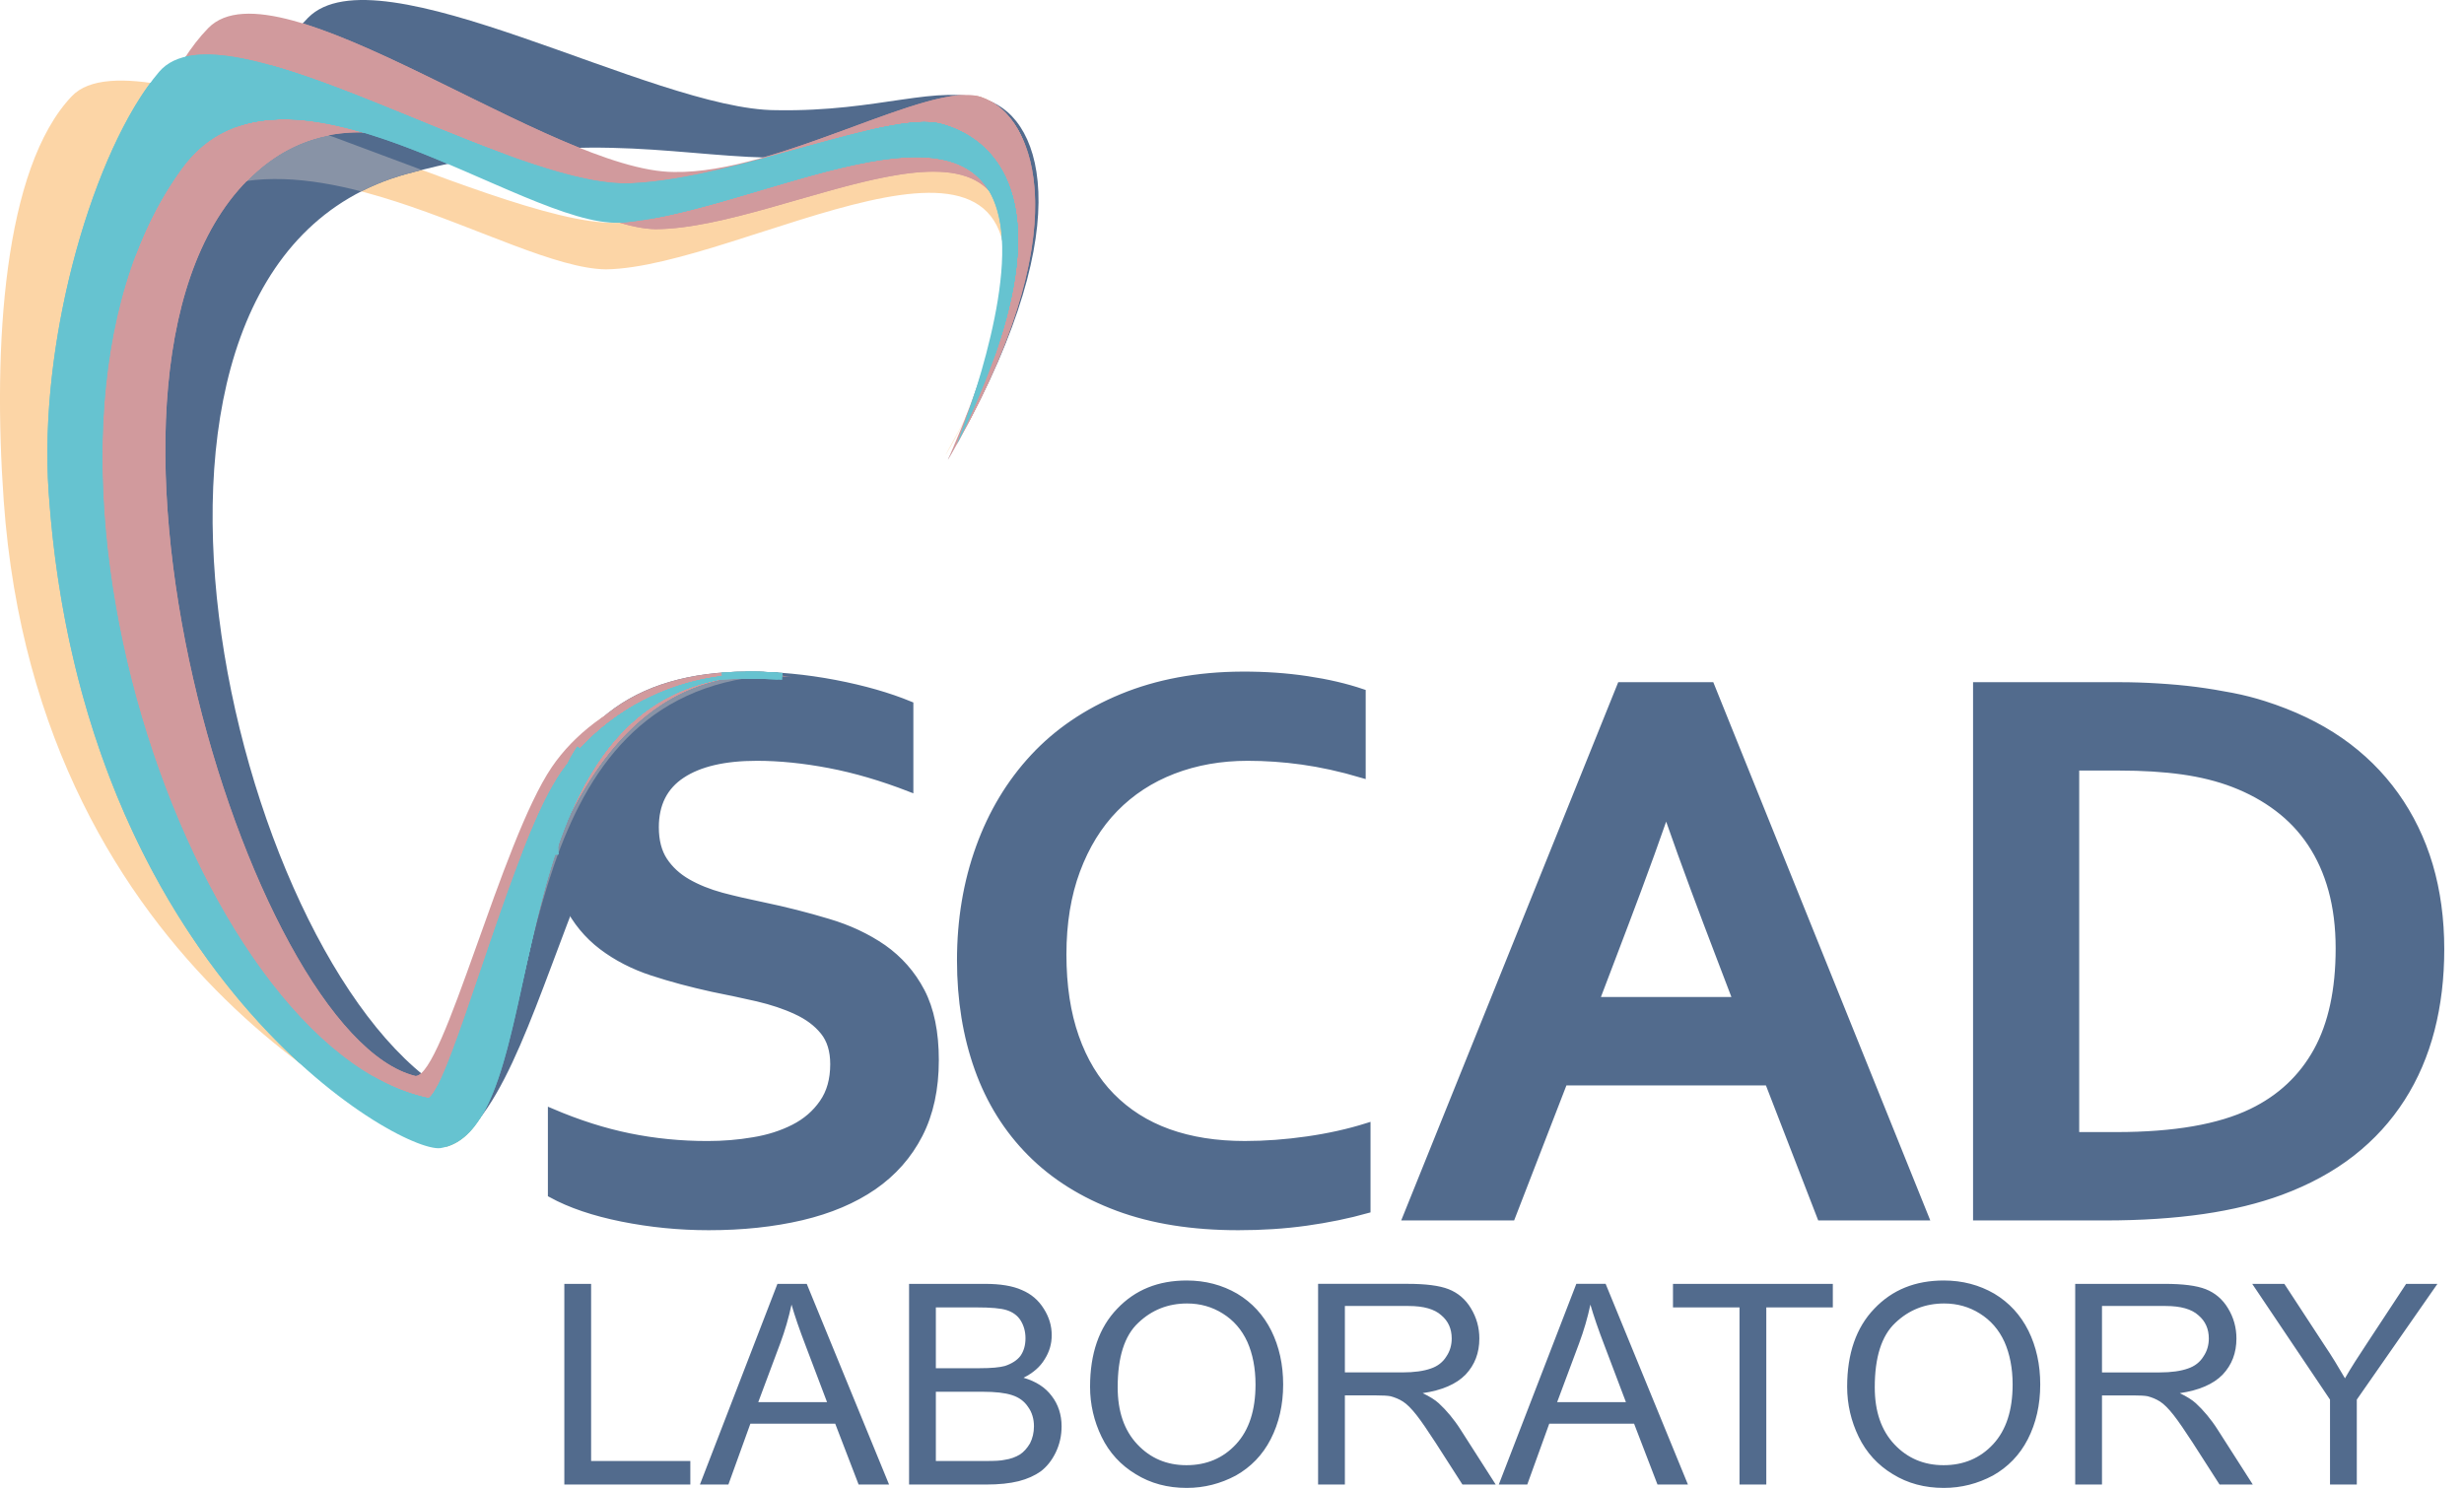 <?xml version="1.0" encoding="UTF-8"?> <svg xmlns="http://www.w3.org/2000/svg" width="101" height="61" viewBox="0 0 101 61" fill="none"><path d="M34.175 43.626C34.175 43.076 34.039 42.626 33.763 42.286C33.486 41.942 33.114 41.664 32.64 41.447C32.166 41.225 31.636 41.052 31.049 40.913C30.462 40.78 29.841 40.647 29.198 40.519C28.34 40.33 27.517 40.113 26.738 39.857C25.959 39.602 25.271 39.246 24.678 38.796C24.086 38.346 23.612 37.773 23.262 37.078C22.907 36.383 22.732 35.516 22.732 34.471C22.732 33.32 22.935 32.32 23.347 31.464C23.753 30.613 24.312 29.907 25.012 29.346C25.717 28.79 26.535 28.373 27.483 28.095C28.425 27.817 29.486 27.678 30.665 27.678C31.845 27.678 33.03 27.79 34.22 28.017C35.411 28.245 36.432 28.54 37.295 28.896V32.314C36.15 31.87 35.05 31.547 33.995 31.347C32.945 31.147 31.952 31.047 31.026 31.047C29.695 31.047 28.668 31.286 27.946 31.764C27.223 32.242 26.862 32.959 26.862 33.915C26.862 34.471 26.981 34.927 27.218 35.288C27.455 35.644 27.771 35.939 28.177 36.172C28.583 36.405 29.052 36.595 29.582 36.739C30.107 36.878 30.665 37.006 31.258 37.128C32.194 37.323 33.086 37.551 33.932 37.806C34.784 38.056 35.54 38.412 36.201 38.868C36.855 39.33 37.38 39.919 37.764 40.652C38.147 41.386 38.339 42.326 38.339 43.465C38.339 44.638 38.119 45.655 37.679 46.511C37.239 47.367 36.612 48.079 35.8 48.64C34.993 49.196 34.011 49.613 32.854 49.886C31.692 50.158 30.428 50.291 29.051 50.291C27.849 50.291 26.665 50.174 25.502 49.941C24.34 49.708 23.375 49.38 22.602 48.957V45.589C23.696 46.056 24.757 46.395 25.795 46.606C26.828 46.817 27.9 46.923 29 46.923C29.638 46.923 30.27 46.873 30.885 46.767C31.5 46.667 32.053 46.489 32.544 46.239C33.035 45.989 33.43 45.65 33.729 45.216C34.028 44.788 34.175 44.26 34.175 43.627L34.175 43.626ZM51.141 31.047C50.041 31.047 49.021 31.227 48.089 31.586C47.159 31.944 46.364 32.466 45.696 33.148C45.026 33.833 44.508 34.678 44.133 35.683C43.758 36.69 43.569 37.84 43.569 39.129C43.569 40.413 43.741 41.541 44.083 42.514C44.424 43.486 44.913 44.297 45.555 44.949C46.194 45.598 46.971 46.097 47.891 46.428C48.81 46.758 49.855 46.922 51.023 46.922C51.864 46.922 52.715 46.858 53.585 46.733C54.459 46.608 55.272 46.428 56.034 46.189V49.596C55.261 49.813 54.432 49.983 53.54 50.108C52.643 50.233 51.717 50.291 50.758 50.291C48.885 50.291 47.236 50.031 45.815 49.502C44.398 48.974 43.206 48.23 42.249 47.267C41.294 46.307 40.573 45.155 40.093 43.815C39.614 42.475 39.371 40.991 39.371 39.374C39.371 37.712 39.63 36.172 40.144 34.749C40.658 33.326 41.4 32.094 42.367 31.052C43.335 30.01 44.539 29.188 45.99 28.59C47.439 27.993 49.082 27.686 50.91 27.678C51.847 27.674 52.733 27.736 53.574 27.862C54.409 27.986 55.165 28.162 55.836 28.39V31.747C54.956 31.486 54.132 31.308 53.37 31.202C52.614 31.097 51.87 31.047 51.142 31.047L51.141 31.047ZM72.484 44.354H64.11L61.966 49.891H57.649L66.429 28.112H70.131L78.91 49.891H74.628L72.484 44.354ZM68.263 33.348C67.473 35.616 66.749 37.508 66.164 39.046L65.413 41.019H71.18L70.429 39.051C69.839 37.504 69.12 35.611 68.33 33.348H68.263H68.263ZM81.02 49.891V28.112H86.872C87.391 28.112 87.915 28.128 88.452 28.162C88.988 28.195 89.507 28.24 90.015 28.306C90.522 28.373 91.007 28.454 91.482 28.546C91.955 28.637 92.394 28.753 92.791 28.879C93.968 29.253 95.009 29.745 95.917 30.374C96.82 31.001 97.574 31.749 98.185 32.603C98.798 33.461 99.265 34.42 99.579 35.477C99.891 36.532 100.047 37.684 100.047 38.918C100.047 40.091 99.916 41.191 99.652 42.214C99.386 43.242 98.985 44.176 98.445 45.021C97.901 45.871 97.226 46.617 96.402 47.262C95.578 47.906 94.608 48.436 93.484 48.852C92.548 49.197 91.481 49.458 90.296 49.63C89.106 49.802 87.763 49.891 86.279 49.891H81.02L81.02 49.891ZM86.753 46.556C89.117 46.556 90.97 46.236 92.3 45.594C93.481 45.024 94.371 44.182 94.975 43.087C95.578 41.992 95.883 40.591 95.883 38.884C95.883 37.995 95.781 37.195 95.584 36.478C95.387 35.76 95.097 35.122 94.726 34.565C94.353 34.005 93.897 33.526 93.366 33.126C92.83 32.72 92.228 32.39 91.555 32.131C90.929 31.89 90.229 31.716 89.462 31.608C88.689 31.499 87.825 31.447 86.866 31.447H85.083V46.556H86.753L86.753 46.556Z" fill="#526B8D" stroke="#526B8D" stroke-width="0.288" stroke-miterlimit="22.926"></path><path fill-rule="evenodd" clip-rule="evenodd" d="M31.498 27.697C29.762 27.472 26.795 27.815 24.259 29.881C21.163 32.403 19.658 45.672 18.588 44.852C10.216 47.466 -2.977 19.976 6.676 8.931C11.997 4.391 20.8 10.994 24.841 11.043C30.425 10.957 42.534 3.186 41.103 12.428C40.58 15.809 38.619 18.895 38.765 18.636C44.023 9.306 42.541 4.738 40.211 3.978C38.133 3.3 29.476 9.154 25.198 9.136C20.179 9.197 5.745 0.999 2.946 3.941C0.146 6.883 -0.301 14.177 0.153 20.538C1.554 40.18 16.898 46.536 18.311 47.015C22.759 45.698 19.769 28.596 31.498 27.697L31.498 27.697Z" fill="#FCD5A6"></path><path fill-rule="evenodd" clip-rule="evenodd" d="M32.295 27.736C30.737 27.389 26.598 28.036 24.023 30.066C20.881 32.546 19.272 45.522 18.209 44.687C9.423 39.185 2.882 10.911 16.668 7.131C23.439 5.274 27.369 6.356 31.424 6.461C37.031 6.452 42.827 3.357 41.262 12.578C40.689 15.951 38.704 19.092 38.853 18.835C44.261 9.58 42.812 4.908 40.483 4.116C38.407 3.41 36.101 4.595 31.808 4.517C26.769 4.508 15.475 -2.172 12.624 0.731C9.773 3.634 6.653 11.331 6.653 17.709C6.653 37.449 17.04 46.436 18.452 46.935C22.921 44.584 23.923 27.043 32.295 27.736Z" fill="#526B8D"></path><path d="M23.437 37.397C23.375 37.294 23.317 37.188 23.262 37.078C22.907 36.383 22.732 35.516 22.732 34.471C22.732 33.321 22.935 32.32 23.347 31.464C23.712 30.699 24.201 30.051 24.805 29.52C26.609 28.395 28.886 27.815 30.567 27.679L30.665 27.679C31.068 27.679 31.471 27.692 31.875 27.718C27.598 27.674 25.312 32.526 23.437 37.397Z" fill="#526B8D"></path><path d="M23.437 37.397C23.375 37.294 23.317 37.188 23.262 37.078C22.907 36.383 22.732 35.516 22.732 34.471C22.732 33.321 22.935 32.32 23.347 31.464C23.712 30.699 24.201 30.051 24.805 29.52M30.567 27.679L30.665 27.679C31.068 27.679 31.471 27.692 31.875 27.718" stroke="#526B8D" stroke-width="0.288" stroke-miterlimit="22.926"></path><path fill-rule="evenodd" clip-rule="evenodd" d="M31.498 27.697C31.349 27.678 31.19 27.663 31.023 27.653C29.138 27.717 26.24 28.416 24.207 29.926C21.146 32.553 19.652 45.668 18.588 44.852C17.707 45.127 16.773 45.066 15.818 44.728C17.083 46.082 18.079 46.804 18.452 46.936C18.894 46.703 19.302 46.32 19.686 45.823C22.238 41.632 21.252 28.482 31.498 27.697H31.498ZM8.617 7.789C10.514 7.084 12.665 7.289 14.81 7.847C15.384 7.555 16.002 7.314 16.668 7.131C16.878 7.073 17.086 7.019 17.29 6.967C14.911 6.085 12.396 5.106 10.125 4.381C9.585 5.415 9.073 6.567 8.617 7.789L8.617 7.789ZM40.758 14.61C43.303 8.536 42.379 5.213 40.697 4.201C40.627 4.169 40.555 4.141 40.483 4.117C40.213 4.024 39.938 3.965 39.656 3.93C38.369 4.02 36.003 5.16 33.441 6.351C38.318 5.887 42.639 4.466 41.262 12.579C41.144 13.275 40.965 13.962 40.758 14.61Z" fill="#8893A6"></path><path fill-rule="evenodd" clip-rule="evenodd" d="M32.478 27.767C28.459 27.07 24.46 28.741 22.62 31.447C20.553 34.489 18.191 44.075 17.037 44.115C10.132 42.442 1.791 14.709 10.537 7.017C15.791 2.399 22.817 9.29 26.857 9.395C32.442 9.386 42.676 2.688 41.118 11.91C40.548 15.283 38.72 19.089 38.87 18.832C44.257 9.576 42.531 4.77 40.211 3.978C38.143 3.272 31.91 7.129 27.634 7.051C22.614 7.043 11.378 -1.754 8.538 1.149C5.698 4.052 3.9 11.791 3.9 18.168C3.9 37.909 14.896 45.247 16.302 45.746C21.674 49.275 19.839 26.122 32.478 27.767Z" fill="#D19A9D"></path><path d="M22.735 34.708C22.733 34.63 22.732 34.551 22.732 34.471C22.732 33.32 22.935 32.32 23.347 31.464C23.753 30.613 24.312 29.907 25.012 29.346C25.717 28.79 26.535 28.373 27.483 28.095C28.425 27.817 29.486 27.678 30.666 27.678C30.84 27.678 31.016 27.68 31.191 27.685C26.828 27.703 24.389 30.946 22.735 34.708L22.735 34.708Z" fill="#D19A9D"></path><path d="M22.735 34.708C22.733 34.63 22.732 34.551 22.732 34.471C22.732 33.32 22.935 32.32 23.347 31.464C23.753 30.613 24.312 29.907 25.012 29.346C25.717 28.79 26.535 28.373 27.483 28.095C28.425 27.817 29.486 27.678 30.666 27.678C30.84 27.678 31.016 27.68 31.191 27.685" stroke="#D19A9D" stroke-width="0.288" stroke-miterlimit="22.926"></path><path fill-rule="evenodd" clip-rule="evenodd" d="M31.414 27.686C29.666 27.483 26.755 27.848 24.259 29.881C21.163 32.403 19.658 45.672 18.588 44.852C15.213 45.906 11.055 42.066 7.926 36.385C11.219 42.72 15.464 45.448 16.302 45.745C21.518 49.172 19.941 27.446 31.414 27.686V27.686ZM4.213 13.328C4.761 11.692 5.566 10.202 6.676 8.931C7.712 8.048 8.879 7.588 10.117 7.418C10.253 7.279 10.393 7.145 10.538 7.017C11.47 6.197 12.459 5.742 13.477 5.545C11.107 4.675 8.799 3.89 6.913 3.523C5.612 6.065 4.671 9.673 4.213 13.328ZM41.218 11.195C41.21 11.568 41.173 11.977 41.104 12.428C40.821 14.255 40.118 15.995 39.555 17.169L39.551 17.18C42.698 11.081 42.777 7.233 41.731 5.321C41.328 4.62 40.788 4.175 40.211 3.978C38.166 3.311 29.746 8.972 25.403 9.132C25.92 9.287 26.407 9.383 26.857 9.395C32.29 9.386 42.123 3.049 41.218 11.195Z" fill="#D19A9D"></path><path fill-rule="evenodd" clip-rule="evenodd" d="M32.295 27.736C32.079 27.702 31.863 27.676 31.648 27.656C29.788 27.56 26.296 28.274 24.023 30.066C20.881 32.545 19.272 45.522 18.209 44.687C17.892 44.488 17.577 44.256 17.267 43.999C17.186 44.072 17.109 44.112 17.037 44.114C10.132 42.442 1.791 14.708 10.538 7.017C13.223 4.656 16.372 5.303 19.349 6.513C20.974 6.214 22.422 6.088 23.753 6.059C20.133 4.606 15.678 1.96 12.409 0.959C9.618 4.021 6.653 11.491 6.653 17.709C6.653 34.442 14.116 43.448 17.25 46.107C21.449 46.41 20.669 26.697 32.073 27.725L32.295 27.736H32.295ZM38.887 18.776L38.878 18.799C39.127 18.392 40.753 15.577 41.262 12.578C42.827 3.357 37.031 6.452 31.424 6.461L31.28 6.457C34.33 5.582 37.517 4.04 39.352 3.901C39.743 3.926 40.117 3.991 40.483 4.116C40.54 4.135 40.595 4.157 40.65 4.181C42.508 5.28 43.653 9.221 40.244 16.259C39.851 17.057 39.4 17.896 38.888 18.776L38.887 18.776Z" fill="#D19A9D"></path><path d="M22.735 34.713C22.733 34.633 22.732 34.553 22.732 34.471C22.732 33.321 22.935 32.32 23.347 31.464C23.713 30.699 24.201 30.051 24.806 29.519C26.61 28.394 28.886 27.815 30.567 27.679L30.665 27.679C30.889 27.679 31.112 27.683 31.336 27.691C26.882 27.638 24.407 30.91 22.735 34.713V34.713Z" fill="#D19A9D"></path><path d="M22.735 34.713C22.733 34.633 22.732 34.553 22.732 34.471C22.732 33.321 22.935 32.32 23.347 31.464C23.713 30.699 24.201 30.051 24.806 29.519M30.567 27.679L30.665 27.679C30.889 27.679 31.112 27.683 31.336 27.691" stroke="#D19A9D" stroke-width="0.288" stroke-miterlimit="22.926"></path><path fill-rule="evenodd" clip-rule="evenodd" d="M31.453 27.691C31.317 27.674 31.174 27.662 31.025 27.652C29.141 27.716 26.242 28.415 24.209 29.925C21.147 32.548 19.652 45.667 18.588 44.852C17.708 45.127 16.773 45.065 15.818 44.728C16.352 45.299 16.838 45.758 17.25 46.107C21.371 46.405 20.697 27.422 31.453 27.691H31.453ZM8.617 7.789C9.102 7.609 9.603 7.488 10.117 7.417C10.253 7.279 10.393 7.145 10.538 7.017C11.47 6.198 12.458 5.741 13.474 5.544C12.33 5.124 11.2 4.724 10.125 4.381C9.585 5.415 9.073 6.567 8.617 7.789ZM40.758 14.609C42.691 9.994 42.622 6.968 41.74 5.337C41.44 4.81 41.063 4.425 40.65 4.181C40.595 4.157 40.539 4.135 40.483 4.116C40.213 4.024 39.938 3.964 39.656 3.93C38.369 4.019 36.003 5.16 33.441 6.351C38.318 5.886 42.638 4.465 41.261 12.579C41.143 13.275 40.965 13.96 40.758 14.609L40.758 14.609Z" fill="#D19A9D"></path><path fill-rule="evenodd" clip-rule="evenodd" d="M32.078 27.732C27.853 27.184 24.318 29.368 22.672 32.195C20.82 35.373 18.485 44.43 17.574 45.024C7.829 43.012 -0.684 18.031 7.457 6.895C11.585 1.248 21.366 9.308 25.403 9.132C30.974 8.736 40.315 3.08 41.039 9.455C41.425 12.854 39.102 18.464 39.233 18.198C43.964 8.591 40.941 5.709 38.572 5.08C36.46 4.519 30.251 7.29 25.98 7.51C20.971 7.85 9.152 -0.146 6.52 2.947C3.889 6.04 1.554 13.842 1.997 20.204C3.367 39.897 16.325 47.279 18.051 47.07C23.196 46.224 19.423 26.831 32.078 27.732L32.078 27.732Z" fill="#66C3D0"></path><path d="M22.75 35.039C22.738 34.856 22.732 34.667 22.732 34.471C22.732 33.32 22.935 32.32 23.347 31.464C23.477 31.192 23.622 30.935 23.783 30.692C25.191 29.16 27.217 28.011 29.591 27.719C29.937 27.692 30.296 27.678 30.666 27.678C31.133 27.678 31.601 27.696 32.07 27.731C26.5 27.338 24.115 30.88 22.751 35.039H22.75Z" fill="#66C3D0"></path><path d="M22.75 35.039C22.738 34.856 22.732 34.667 22.732 34.471C22.732 33.32 22.935 32.32 23.347 31.464C23.477 31.192 23.622 30.935 23.783 30.692M29.591 27.719C29.937 27.692 30.296 27.678 30.666 27.678C31.133 27.678 31.601 27.696 32.07 27.731" stroke="#66C3D0" stroke-width="0.288" stroke-miterlimit="22.926"></path><path fill-rule="evenodd" clip-rule="evenodd" d="M31.498 27.697C31.334 27.676 31.159 27.66 30.973 27.649C27.38 27.579 24.401 29.47 22.844 31.911C20.676 36.419 19.481 45.536 18.588 44.852C18.259 44.955 17.923 45.006 17.581 45.019L17.574 45.024L17.555 45.02C9.562 45.263 -1.546 21.769 5.568 10.432C6.055 9.148 6.679 7.958 7.456 6.895C8.532 5.423 9.993 4.883 11.635 4.886C9.61 4.183 7.706 3.613 6.163 3.397C3.682 6.746 1.573 14.13 1.996 20.204C2.83 32.184 7.952 39.608 12.226 43.538C15.224 45.795 17.744 46.821 18.3 47.011C18.661 46.903 18.974 46.696 19.252 46.406C20.429 45.14 20.927 42.285 21.668 39.174C22.864 33.764 24.584 27.593 31.425 27.704C31.45 27.702 31.474 27.699 31.498 27.697L31.498 27.697ZM41.068 9.802C41.25 10.463 41.275 11.323 41.104 12.428C40.85 14.066 40.259 15.634 39.734 16.787L39.698 16.894C40.122 16.056 40.487 15.262 40.799 14.511C43.12 7.821 40.605 5.62 38.571 5.08C37.92 4.907 36.881 5.051 35.629 5.338C32.715 6.66 29.113 8.501 26.466 9.004C32.085 8.089 40.359 3.47 41.039 9.455C41.052 9.569 41.061 9.684 41.068 9.802L41.068 9.802Z" fill="#66C3D0"></path><path fill-rule="evenodd" clip-rule="evenodd" d="M31.989 27.721C31.673 27.683 31.361 27.66 31.054 27.651C29.773 27.691 28.014 28.026 26.377 28.714C24.774 29.545 23.49 30.79 22.672 32.195C22.278 32.87 21.863 33.81 21.445 34.879C19.907 39.44 18.932 45.254 18.21 44.687C18.12 44.63 18.03 44.568 17.941 44.507C17.802 44.776 17.678 44.956 17.574 45.024C16.795 44.863 16.024 44.554 15.268 44.118C16.79 45.866 18.027 46.785 18.452 46.935C18.921 46.688 19.352 46.272 19.757 45.729C22.439 41.228 21.22 27.202 31.806 27.719C31.867 27.718 31.928 27.719 31.989 27.721H31.989ZM9.723 5.183C12.17 4.331 15.362 5.453 18.347 6.716C19.153 6.54 19.917 6.405 20.645 6.306C17.5 5.15 13.936 3.473 11.11 2.68C10.633 3.419 10.165 4.263 9.723 5.183H9.723ZM39.249 18.142L39.248 18.145L39.318 18.023L39.374 17.905C39.331 17.989 39.289 18.068 39.25 18.142L39.249 18.142ZM40.697 14.798C43.192 7.883 40.634 5.627 38.571 5.08C37.27 4.734 34.415 5.653 31.416 6.461L31.424 6.461C37.031 6.453 42.827 3.357 41.262 12.579C41.132 13.343 40.93 14.095 40.697 14.798Z" fill="#66C3D0"></path><path d="M22.75 35.045C22.738 34.86 22.731 34.669 22.731 34.471C22.731 33.321 22.935 32.32 23.346 31.464C23.476 31.192 23.622 30.935 23.782 30.693C24.499 29.913 25.376 29.233 26.377 28.714C27.816 28.11 29.348 27.777 30.568 27.679L30.665 27.679C31.076 27.679 31.488 27.692 31.9 27.719L31.805 27.719C26.424 27.457 24.093 30.953 22.75 35.045V35.045Z" fill="#66C3D0"></path><path d="M22.75 35.045C22.738 34.86 22.731 34.669 22.731 34.471C22.731 33.321 22.935 32.32 23.346 31.464C23.476 31.192 23.622 30.935 23.782 30.693M30.568 27.679L30.665 27.679C31.076 27.679 31.488 27.692 31.9 27.719" stroke="#66C3D0" stroke-width="0.288" stroke-miterlimit="22.926"></path><path fill-rule="evenodd" clip-rule="evenodd" d="M31.498 27.697C31.349 27.677 31.191 27.663 31.024 27.652C29.746 27.696 28.002 28.031 26.377 28.714C24.883 29.488 23.666 30.622 22.845 31.91C20.676 36.417 19.481 45.536 18.588 44.852C18.26 44.954 17.923 45.006 17.582 45.018L17.574 45.024L17.552 45.019C16.987 45.036 16.407 44.936 15.818 44.728C17.083 46.081 18.08 46.804 18.452 46.935C18.894 46.703 19.302 46.32 19.686 45.822C20.569 44.373 21.029 41.85 21.677 39.139C22.872 33.747 24.597 27.616 31.395 27.707C31.43 27.704 31.463 27.699 31.498 27.697V27.697ZM40.758 14.61L40.795 14.52C43.122 7.823 40.606 5.62 38.571 5.08C37.921 4.907 36.882 5.05 35.63 5.338C34.932 5.654 34.195 6 33.441 6.351C38.318 5.886 42.639 4.465 41.262 12.579C41.144 13.275 40.965 13.961 40.758 14.61V14.61ZM11.635 4.886C11.123 4.708 10.618 4.539 10.125 4.381C9.989 4.641 9.855 4.908 9.723 5.183C10.321 4.975 10.963 4.885 11.635 4.886Z" fill="#66C3D0"></path><path fill-rule="evenodd" clip-rule="evenodd" d="M31.856 27.705C27.729 27.261 24.289 29.417 22.671 32.194C20.82 35.372 18.484 44.43 17.574 45.024C7.829 43.012 -0.685 18.031 7.456 6.895C9.204 4.505 11.964 4.57 14.872 5.428C18.564 5.49 22.473 8.256 25.403 9.132C30.381 8.778 38.369 4.225 40.529 7.809C41.212 8.522 41.475 9.797 41.118 11.91C40.877 13.336 40.411 14.841 39.965 16.082C39.579 17.301 39.239 18.156 39.227 18.204L39.24 18.181C43.96 8.587 40.939 5.708 38.571 5.079C36.459 4.518 30.251 7.29 25.979 7.509C21.486 7.814 11.511 1.411 7.607 2.324C5.311 5.803 3.9 12.519 3.9 18.168C3.9 37.908 14.896 45.246 16.302 45.745C19.723 47.992 20.222 39.421 23.396 33.322C24.595 30.553 26.458 28.328 29.747 27.815C29.773 27.81 29.8 27.806 29.827 27.802L29.925 27.787C30.526 27.69 31.168 27.658 31.856 27.705L31.856 27.705Z" fill="#66C3D0"></path><path d="M22.735 34.709C22.733 34.631 22.732 34.551 22.732 34.471C22.732 33.32 22.935 32.32 23.347 31.464C23.477 31.192 23.622 30.935 23.783 30.693C25.192 29.159 27.22 28.01 29.597 27.719C29.941 27.692 30.298 27.678 30.665 27.678C30.825 27.678 30.985 27.68 31.146 27.684C30.721 27.689 30.314 27.724 29.925 27.788L29.827 27.802C29.801 27.806 29.774 27.811 29.747 27.815C26.459 28.328 24.596 30.553 23.397 33.322C23.162 33.773 22.943 34.237 22.735 34.709H22.735Z" fill="#66C3D0"></path><path d="M22.735 34.709C22.733 34.631 22.732 34.551 22.732 34.471C22.732 33.32 22.935 32.32 23.347 31.464C23.477 31.192 23.622 30.935 23.783 30.693M29.597 27.719C29.941 27.692 30.298 27.678 30.665 27.678C30.825 27.678 30.985 27.68 31.146 27.684" stroke="#66C3D0" stroke-width="0.288" stroke-miterlimit="22.926"></path><path fill-rule="evenodd" clip-rule="evenodd" d="M31.406 27.686C31.27 27.67 31.128 27.658 30.978 27.649C27.382 27.577 24.401 29.469 22.844 31.911C20.676 36.419 19.481 45.536 18.588 44.852C18.259 44.955 17.923 45.006 17.581 45.018L17.574 45.024L17.555 45.019C14.392 45.116 10.742 41.497 7.926 36.385C11.219 42.72 15.464 45.448 16.302 45.745C19.723 47.992 20.222 39.421 23.397 33.322C24.596 30.553 26.459 28.328 29.747 27.815C29.773 27.81 29.801 27.806 29.827 27.802L29.925 27.787C30.393 27.712 30.886 27.675 31.406 27.685V27.686ZM4.213 13.327C4.558 12.298 5.006 11.327 5.568 10.432C6.055 9.148 6.679 7.958 7.456 6.895C8.532 5.423 9.991 4.883 11.633 4.885C9.926 4.293 8.305 3.794 6.913 3.523C5.612 6.065 4.671 9.673 4.213 13.327ZM41.218 11.207C41.209 11.576 41.173 11.982 41.104 12.428C40.85 14.066 40.26 15.634 39.734 16.787L39.698 16.893C40.122 16.056 40.486 15.262 40.798 14.511C43.121 7.82 40.605 5.62 38.571 5.079C37.92 4.907 36.88 5.05 35.628 5.338C32.719 6.657 29.124 8.495 26.478 9.001C31.46 8.186 38.519 4.473 40.529 7.808C41.133 8.439 41.408 9.508 41.218 11.207V11.207Z" fill="#66C3D0"></path><path fill-rule="evenodd" clip-rule="evenodd" d="M31.968 27.719C31.661 27.682 31.357 27.66 31.057 27.651C29.776 27.69 28.016 28.026 26.377 28.714C24.774 29.544 23.489 30.79 22.671 32.195C22.278 32.87 21.863 33.81 21.444 34.879C19.907 39.44 18.932 45.254 18.21 44.687C18.119 44.63 18.029 44.571 17.939 44.509C17.8 44.776 17.678 44.956 17.574 45.024C16.795 44.863 16.023 44.554 15.268 44.118C16.019 44.981 16.701 45.642 17.25 46.107C19.846 46.295 20.54 38.833 23.384 33.351C24.611 30.503 26.535 28.224 29.981 27.781C30.599 27.686 31.26 27.662 31.968 27.718L31.968 27.719ZM9.724 5.183C11.231 4.659 13.02 4.882 14.87 5.427C16.354 5.452 17.872 5.913 19.349 6.514C19.794 6.432 20.225 6.363 20.644 6.306C17.5 5.15 13.936 3.473 11.11 2.681C10.633 3.42 10.166 4.264 9.724 5.183V5.183ZM39.249 18.142L39.247 18.148L39.318 18.02L39.373 17.907C39.33 17.991 39.288 18.069 39.249 18.142H39.249ZM40.697 14.797C43.191 7.883 40.634 5.628 38.571 5.08C37.27 4.734 34.415 5.653 31.416 6.461L31.424 6.462C37.031 6.453 42.827 3.357 41.262 12.579C41.132 13.342 40.93 14.094 40.697 14.797Z" fill="#66C3D0"></path><path d="M22.735 34.713C22.733 34.634 22.732 34.553 22.732 34.471C22.732 33.32 22.935 32.32 23.347 31.464C23.477 31.192 23.622 30.935 23.783 30.693C24.499 29.913 25.376 29.232 26.377 28.713C27.817 28.109 29.349 27.777 30.569 27.679L30.665 27.678C30.871 27.678 31.076 27.682 31.282 27.688C30.828 27.685 30.395 27.717 29.981 27.781C26.534 28.224 24.611 30.503 23.384 33.351C23.154 33.794 22.939 34.25 22.735 34.713V34.713Z" fill="#66C3D0"></path><path d="M22.735 34.713C22.733 34.634 22.732 34.553 22.732 34.471C22.732 33.32 22.935 32.32 23.347 31.464C23.477 31.192 23.622 30.935 23.783 30.693M30.569 27.679L30.666 27.678C30.871 27.678 31.076 27.682 31.282 27.688" stroke="#66C3D0" stroke-width="0.288" stroke-miterlimit="22.926"></path><path fill-rule="evenodd" clip-rule="evenodd" d="M31.453 27.691C31.317 27.674 31.175 27.662 31.025 27.652C29.747 27.695 28.002 28.031 26.377 28.714C24.883 29.488 23.666 30.622 22.845 31.91C20.676 36.417 19.481 45.536 18.588 44.852C18.26 44.954 17.923 45.006 17.582 45.018L17.574 45.024L17.552 45.019C16.987 45.036 16.407 44.936 15.818 44.728C16.352 45.299 16.838 45.758 17.25 46.107C19.846 46.294 20.539 38.833 23.384 33.351C24.611 30.503 26.534 28.224 29.981 27.781C30.446 27.709 30.936 27.678 31.453 27.691H31.453ZM40.758 14.609L40.794 14.521C43.122 7.823 40.606 5.62 38.571 5.08C37.921 4.907 36.882 5.05 35.63 5.338C34.932 5.654 34.195 6 33.441 6.351C38.318 5.886 42.639 4.465 41.262 12.579C41.144 13.274 40.965 13.96 40.758 14.609L40.758 14.609ZM11.635 4.885C11.123 4.707 10.618 4.539 10.125 4.381C9.99 4.641 9.855 4.908 9.724 5.182C10.321 4.975 10.963 4.884 11.634 4.885H11.635Z" fill="#66C3D0"></path><path d="M23.132 60.862V52.635H24.23V59.897H28.297V60.862H23.132H23.132ZM95.508 60.862V57.38L92.319 52.635H93.636L95.266 55.128C95.578 55.588 95.855 56.048 96.121 56.507C96.363 56.082 96.675 55.599 97.033 55.059L98.628 52.635H99.911L96.606 57.38V60.862H95.508V60.862ZM75.715 56.852C75.715 55.496 76.085 54.427 76.824 53.657C77.564 52.876 78.511 52.497 79.678 52.497C80.441 52.497 81.134 52.681 81.747 53.037C82.359 53.404 82.822 53.91 83.145 54.554C83.468 55.209 83.63 55.944 83.63 56.76C83.63 57.599 83.457 58.346 83.122 59.001C82.787 59.655 82.301 60.15 81.689 60.494C81.065 60.827 80.395 61 79.678 61C78.893 61 78.2 60.816 77.587 60.437C76.975 60.069 76.501 59.552 76.189 58.908C75.877 58.265 75.715 57.576 75.715 56.852ZM76.847 56.875C76.847 57.863 77.113 58.644 77.656 59.219C78.188 59.782 78.858 60.069 79.667 60.069C80.487 60.069 81.169 59.782 81.701 59.207C82.232 58.633 82.498 57.817 82.498 56.76C82.498 56.093 82.382 55.507 82.163 55.013C81.932 54.508 81.597 54.129 81.157 53.853C80.718 53.577 80.233 53.439 79.69 53.439C78.916 53.439 78.246 53.703 77.691 54.232C77.125 54.761 76.847 55.645 76.847 56.875L76.847 56.875ZM85.063 60.862V52.635H88.726C89.465 52.635 90.031 52.703 90.413 52.853C90.794 53.002 91.106 53.266 91.326 53.634C91.557 54.013 91.672 54.427 91.672 54.875C91.672 55.461 91.487 55.955 91.106 56.357C90.725 56.748 90.135 57.001 89.35 57.116C89.638 57.254 89.858 57.392 90.008 57.529C90.32 57.817 90.632 58.184 90.909 58.621L92.342 60.861H90.979L89.881 59.149C89.558 58.655 89.303 58.276 89.095 58.012C88.887 57.748 88.703 57.564 88.541 57.46C88.379 57.357 88.206 57.288 88.032 57.242C87.917 57.219 87.709 57.208 87.431 57.208H86.161V60.861H85.063L85.063 60.862ZM86.161 56.266H88.506C89.015 56.266 89.396 56.208 89.685 56.105C89.962 56.013 90.182 55.84 90.32 55.611C90.471 55.392 90.54 55.14 90.54 54.875C90.54 54.485 90.401 54.163 90.112 53.922C89.835 53.669 89.384 53.542 88.772 53.542H86.161V56.266ZM71.303 60.862V53.6H68.576V52.635H75.128V53.6H72.401V60.862H71.303H71.303ZM28.69 60.862L31.867 52.635H33.069L36.443 60.862H35.195L34.236 58.368H30.758L29.857 60.862H28.69H28.69ZM31.081 57.484H33.901L33.034 55.197C32.769 54.508 32.572 53.933 32.445 53.485C32.329 54.025 32.179 54.542 31.983 55.071L31.081 57.484ZM37.263 60.862V52.635H40.372C40.996 52.635 41.504 52.715 41.885 52.887C42.267 53.048 42.567 53.301 42.787 53.657C43.006 54.002 43.11 54.358 43.11 54.737C43.11 55.093 43.018 55.416 42.821 55.726C42.636 56.036 42.348 56.288 41.955 56.484C42.463 56.633 42.844 56.875 43.11 57.231C43.376 57.575 43.515 58.001 43.515 58.472C43.515 58.862 43.434 59.218 43.272 59.552C43.11 59.885 42.902 60.138 42.66 60.322C42.417 60.494 42.117 60.632 41.758 60.724C41.389 60.816 40.95 60.862 40.418 60.862H37.264H37.263ZM38.361 56.093H40.152C40.638 56.093 40.984 56.059 41.192 56.001C41.469 55.909 41.689 55.771 41.828 55.588C41.966 55.392 42.035 55.151 42.035 54.864C42.035 54.588 41.966 54.347 41.839 54.14C41.712 53.933 41.516 53.795 41.273 53.715C41.03 53.634 40.614 53.6 40.013 53.6H38.361V56.093V56.093ZM38.361 59.897H40.418C40.776 59.897 41.03 59.885 41.169 59.851C41.423 59.816 41.631 59.736 41.804 59.632C41.966 59.529 42.105 59.368 42.221 59.173C42.325 58.966 42.382 58.736 42.382 58.472C42.382 58.173 42.301 57.897 42.14 57.679C41.989 57.449 41.77 57.288 41.481 57.196C41.203 57.104 40.799 57.058 40.279 57.058H38.361V59.897ZM44.682 56.852C44.682 55.496 45.051 54.427 45.791 53.657C46.531 52.876 47.478 52.497 48.645 52.497C49.407 52.497 50.101 52.681 50.713 53.037C51.326 53.404 51.788 53.91 52.111 54.553C52.435 55.208 52.597 55.944 52.597 56.76C52.597 57.599 52.423 58.345 52.088 59C51.753 59.655 51.268 60.149 50.656 60.494C50.032 60.827 49.361 61 48.645 61C47.859 61 47.166 60.816 46.554 60.437C45.941 60.069 45.467 59.552 45.155 58.908C44.843 58.265 44.682 57.575 44.682 56.852H44.682ZM45.814 56.874C45.814 57.863 46.08 58.644 46.623 59.218C47.154 59.782 47.824 60.069 48.633 60.069C49.454 60.069 50.136 59.782 50.667 59.207C51.198 58.633 51.464 57.817 51.464 56.76C51.464 56.093 51.349 55.507 51.129 55.013C50.898 54.508 50.563 54.128 50.124 53.853C49.685 53.577 49.2 53.439 48.657 53.439C47.882 53.439 47.212 53.703 46.658 54.232C46.091 54.76 45.814 55.645 45.814 56.875L45.814 56.874ZM54.029 60.862V52.634H57.692C58.432 52.634 58.998 52.703 59.379 52.853C59.76 53.002 60.072 53.266 60.292 53.634C60.523 54.013 60.639 54.427 60.639 54.875C60.639 55.461 60.454 55.955 60.072 56.357C59.691 56.748 59.102 57.001 58.316 57.115C58.605 57.254 58.824 57.391 58.975 57.529C59.287 57.816 59.599 58.184 59.876 58.621L61.309 60.861H59.945L58.847 59.149C58.524 58.655 58.27 58.276 58.062 58.012C57.854 57.747 57.669 57.563 57.507 57.46C57.346 57.357 57.172 57.288 56.999 57.242C56.883 57.219 56.675 57.207 56.398 57.207H55.127V60.861H54.029L54.029 60.862ZM55.127 56.265H57.473C57.981 56.265 58.362 56.208 58.651 56.105C58.929 56.013 59.148 55.84 59.287 55.611C59.437 55.392 59.506 55.139 59.506 54.875C59.506 54.484 59.368 54.163 59.079 53.922C58.801 53.669 58.351 53.542 57.739 53.542H55.127V56.265ZM61.436 60.862L64.614 52.634H65.815L69.189 60.862H67.941L66.982 58.368H63.504L62.603 60.862H61.436H61.436ZM63.828 57.483H66.647L65.781 55.197C65.515 54.508 65.319 53.933 65.191 53.485C65.076 54.025 64.925 54.542 64.729 55.07L63.828 57.483Z" fill="#526B8D"></path></svg> 